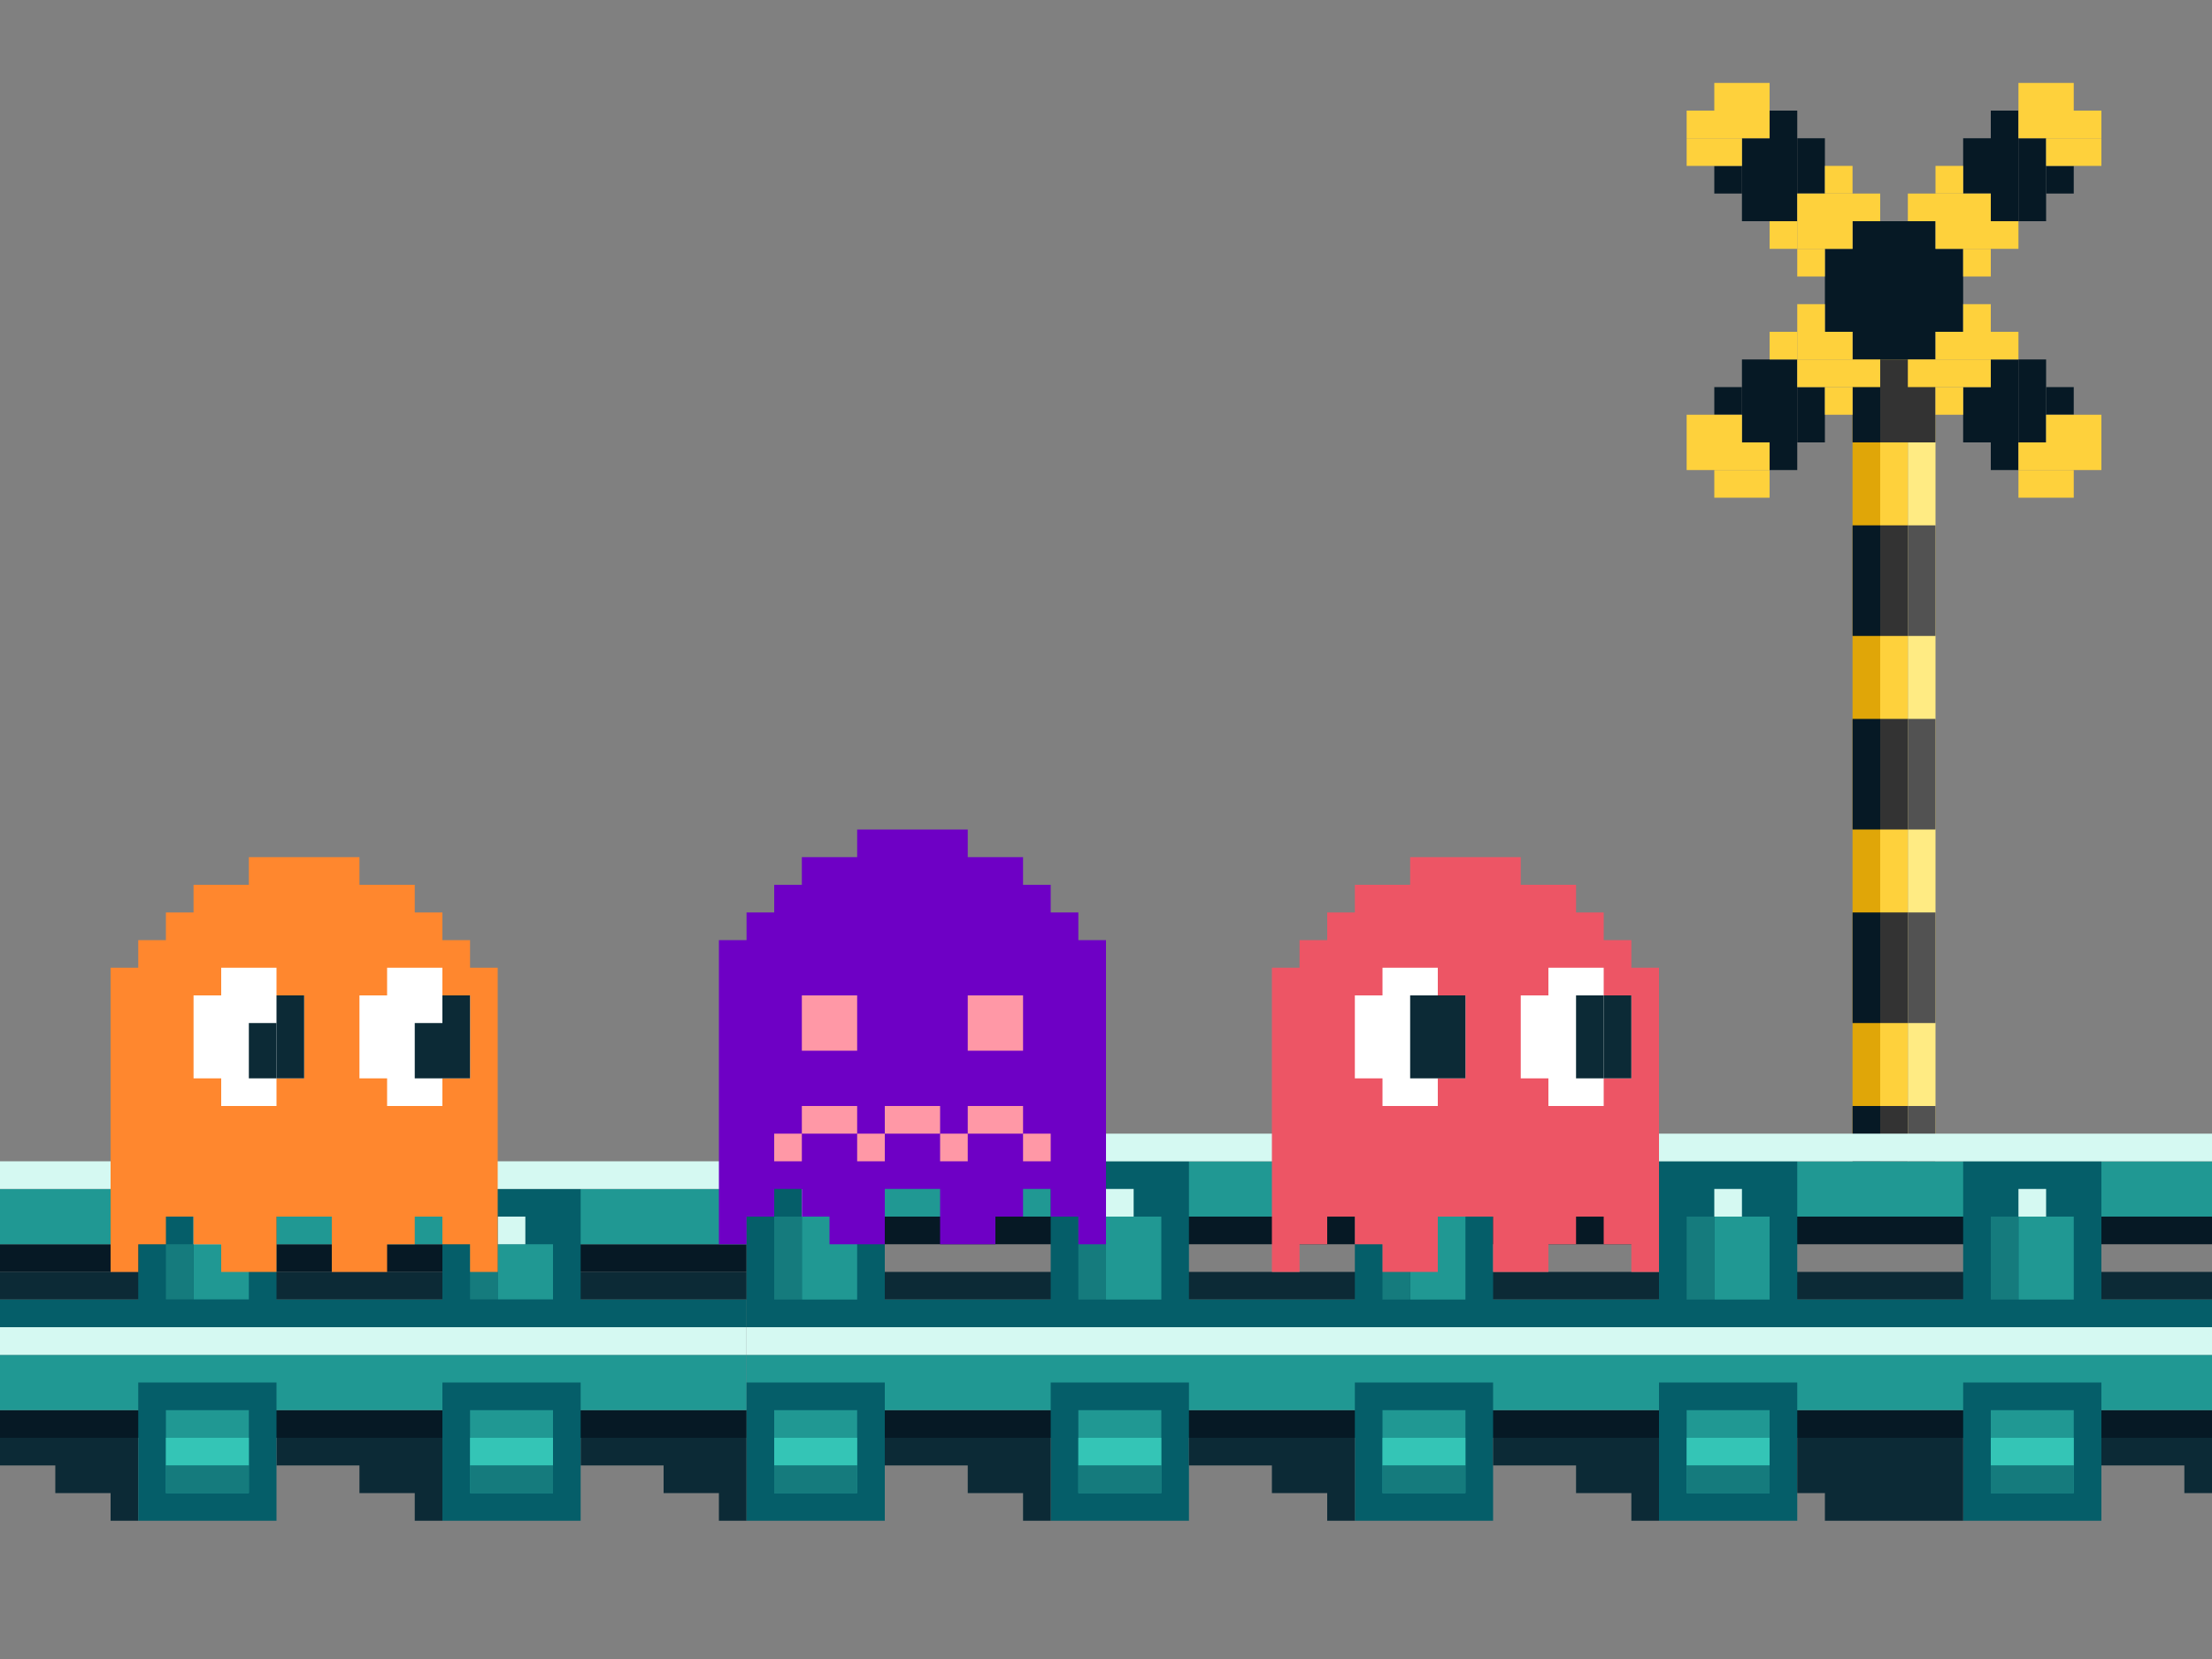 <svg width="1200" height="900" viewBox="0 0 1200 900" fill="none" xmlns="http://www.w3.org/2000/svg">
<rect x="0" y="0" width="1200" height="900" fill="#808080" stroke="none"/>
<g clip-path="url(#clip0_5333_8105)">
<g clip-path="url(#clip1_5333_8105)">
<g clip-path="url(#clip2_5333_8105)">
<rect width="15" height="465" transform="matrix(1 0 0 -1 1035 660)" fill="#FFEB83"/>
<rect width="15" height="465" transform="matrix(1 0 0 -1 1020 660)" fill="#FED13C"/>
<rect width="15" height="465" transform="matrix(1 0 0 -1 1005 660)" fill="#E0A608"/>
<rect x="1005" y="195" width="15" height="45" fill="#061925"/>
<rect x="1005" y="285" width="15" height="60" fill="#061925"/>
<rect x="1005" y="390" width="15" height="60" fill="#061925"/>
<rect x="1005" y="495" width="15" height="60" fill="#061925"/>
<rect x="1005" y="600" width="15" height="60" fill="#061925"/>
<rect x="1020" y="195" width="30" height="45" fill="#333333"/>
<rect x="1020" y="285" width="15" height="60" fill="#333333"/>
<rect x="1020" y="390" width="15" height="60" fill="#333333"/>
<rect x="1020" y="495" width="15" height="60" fill="#333333"/>
<rect x="1020" y="600" width="15" height="60" fill="#333333"/>
<rect x="1035" y="285" width="15" height="60" fill="#525252"/>
<rect x="1035" y="390" width="15" height="60" fill="#525252"/>
<rect x="1035" y="495" width="15" height="60" fill="#525252"/>
<rect x="1035" y="600" width="15" height="60" fill="#525252"/>
<rect x="1005" y="120" width="45" height="75" fill="#061925"/>
<rect x="990" y="135" width="75" height="45" fill="#061925"/>
<rect x="989.999" y="240" width="15" height="30" transform="rotate(180 989.999 240)" fill="#061925"/>
<rect x="975" y="255" width="15" height="60" transform="rotate(180 975 255)" fill="#061925"/>
<rect x="960" y="240" width="15" height="45" transform="rotate(180 960 240)" fill="#061925"/>
<rect x="945" y="225" width="15" height="15" transform="rotate(180 945 225)" fill="#061925"/>
<rect x="989.999" y="180" width="15" height="15" transform="rotate(180 989.999 180)" fill="#FED13C"/>
<rect x="1005" y="195" width="30" height="15" transform="rotate(180 1005 195)" fill="#FED13C"/>
<rect x="1020" y="210" width="45" height="15" transform="rotate(180 1020 210)" fill="#FED13C"/>
<rect x="1005" y="225" width="15" height="15" transform="rotate(180 1005 225)" fill="#FED13C"/>
<rect x="975" y="195" width="15" height="15" transform="rotate(180 975 195)" fill="#FED13C"/>
<rect x="945" y="240" width="30" height="15" transform="rotate(180 945 240)" fill="#FED13C"/>
<rect x="960" y="255" width="45" height="15" transform="rotate(180 960 255)" fill="#FED13C"/>
<rect x="960" y="270" width="30" height="15" transform="rotate(180 960 270)" fill="#FED13C"/>
<rect width="15" height="30" transform="matrix(-1 0 0 1 989.999 75)" fill="#061925"/>
<rect width="15" height="60" transform="matrix(-1 0 0 1 975 60)" fill="#061925"/>
<rect width="15" height="45" transform="matrix(-1 0 0 1 960 75)" fill="#061925"/>
<rect width="15" height="15" transform="matrix(-1 0 0 1 945 90)" fill="#061925"/>
<rect width="15" height="15" transform="matrix(-1 0 0 1 989.999 135)" fill="#FED13C"/>
<rect width="30" height="15" transform="matrix(-1 0 0 1 1005 120)" fill="#FED13C"/>
<rect width="45" height="15" transform="matrix(-1 0 0 1 1020 105)" fill="#FED13C"/>
<rect width="15" height="15" transform="matrix(-1 0 0 1 1005 90)" fill="#FED13C"/>
<rect width="15" height="15" transform="matrix(-1 0 0 1 975 120)" fill="#FED13C"/>
<rect width="30" height="15" transform="matrix(-1 0 0 1 945 75)" fill="#FED13C"/>
<rect width="45" height="15" transform="matrix(-1 0 0 1 960 60)" fill="#FED13C"/>
<rect width="30" height="15" transform="matrix(-1 0 0 1 960 45)" fill="#FED13C"/>
<rect width="15" height="30" transform="matrix(1 0 0 -1 1065 240)" fill="#061925"/>
<rect width="15" height="60" transform="matrix(1 0 0 -1 1080 255)" fill="#061925"/>
<rect width="15" height="45" transform="matrix(1 0 0 -1 1095 240)" fill="#061925"/>
<rect width="15" height="15" transform="matrix(1 0 0 -1 1110 225)" fill="#061925"/>
<rect width="15" height="15" transform="matrix(1 0 0 -1 1065 180)" fill="#FED13C"/>
<rect width="30" height="15" transform="matrix(1 0 0 -1 1050 195)" fill="#FED13C"/>
<rect width="45" height="15" transform="matrix(1 0 0 -1 1035 210)" fill="#FED13C"/>
<rect width="15" height="15" transform="matrix(1 0 0 -1 1050 225)" fill="#FED13C"/>
<rect width="15" height="15" transform="matrix(1 0 0 -1 1080 195)" fill="#FED13C"/>
<rect width="30" height="15" transform="matrix(1 0 0 -1 1110 240)" fill="#FED13C"/>
<rect width="45" height="15" transform="matrix(1 0 0 -1 1095 255)" fill="#FED13C"/>
<rect width="30" height="15" transform="matrix(1 0 0 -1 1095 270)" fill="#FED13C"/>
<rect x="1065" y="75" width="15" height="30" fill="#061925"/>
<rect x="1080" y="60" width="15" height="60" fill="#061925"/>
<rect x="1095" y="75" width="15" height="45" fill="#061925"/>
<rect x="1110" y="90" width="15" height="15" fill="#061925"/>
<rect x="1065" y="135" width="15" height="15" fill="#FED13C"/>
<rect x="1050" y="120" width="30" height="15" fill="#FED13C"/>
<rect x="1035" y="105" width="45" height="15" fill="#FED13C"/>
<rect x="1050" y="90" width="15" height="15" fill="#FED13C"/>
<rect x="1080" y="120" width="15" height="15" fill="#FED13C"/>
<rect x="1110" y="75" width="30" height="15" fill="#FED13C"/>
<rect x="1095" y="60" width="45" height="15" fill="#FED13C"/>
<rect x="1095" y="45" width="30" height="15" fill="#FED13C"/>
</g>
<rect x="-420" y="765" width="825" height="15" fill="#061925"/>
<rect x="-420" y="675" width="825" height="15" fill="#061925"/>
<rect x="-420" y="690" width="825" height="15" fill="#0C2A36"/>
<rect x="-420" y="735" width="825" height="30" fill="#209893"/>
<rect x="-420" y="645" width="825" height="30" fill="#209893"/>
<path d="M-15 780H75V825H60V810H30V795H-15V780Z" fill="#0C2A36"/>
<path d="M150 780H240V825H225V810H195V795H150V780Z" fill="#0C2A36"/>
<path d="M315 780H405V825H390V810H360V795H315V780Z" fill="#0C2A36"/>
<rect x="75" y="750" width="75" height="75" fill="#055E69"/>
<rect x="90" y="765" width="45" height="45" fill="#209893"/>
<rect x="90" y="780" width="45" height="15" fill="#34C5B6"/>
<rect x="90" y="795" width="45" height="15" fill="#157B7D"/>
<rect x="240" y="750" width="75" height="75" fill="#055E69"/>
<rect x="255" y="765" width="45" height="45" fill="#209893"/>
<rect x="255" y="780" width="45" height="15" fill="#34C5B6"/>
<rect x="255" y="795" width="45" height="15" fill="#157B7D"/>
<rect x="75" y="645" width="75" height="75" fill="#055E69"/>
<rect x="105" y="675" width="30" height="30" fill="#209893"/>
<rect x="90" y="675" width="15" height="30" fill="#157B7D"/>
<rect x="105" y="660" width="15" height="15" fill="#D5F9F2"/>
<rect x="240" y="645" width="75" height="75" fill="#055E69"/>
<rect x="270" y="675" width="30" height="30" fill="#209893"/>
<rect x="255" y="675" width="15" height="30" fill="#157B7D"/>
<rect x="270" y="660" width="15" height="15" fill="#D5F9F2"/>
<rect x="-420" y="705" width="825" height="15" fill="#055E69"/>
<rect x="-420" y="720" width="825" height="15" fill="#D5F9F2"/>
<rect x="-420" y="630" width="825" height="15" fill="#D5F9F2"/>
<g clip-path="url(#clip3_5333_8105)">
<path d="M135 465H195V480H225V495H240V510H255V525H270V690H255V675H240V660H225V675H210V690H180V660H150V690H120V675H105V660H90V675H75V690H60V525H75V510H90V495H105V480H135V465Z" fill="#FF872E"/>
<path d="M240 525H210V540H195V585H210V600H240V585H255V540H240V525Z" fill="white"/>
<rect x="240" y="540" width="15" height="45" fill="#0C2A36"/>
<rect x="225" y="555" width="15" height="30" fill="#0C2A36"/>
<path d="M150 525H120V540H105V585H120V600H150V585H165V540H150V525Z" fill="white"/>
<rect x="150" y="540" width="15" height="45" fill="#0C2A36"/>
<rect x="135" y="555" width="15" height="30" fill="#0C2A36"/>
</g>
<rect x="405" y="690" width="825" height="15" fill="#0C2A36"/>
<rect x="405" y="765" width="825" height="15" fill="#061925"/>
<rect x="405" y="660" width="825" height="15" fill="#061925"/>
<rect x="405" y="735" width="825" height="30" fill="#209893"/>
<rect x="405" y="630" width="825" height="30" fill="#209893"/>
<rect x="405" y="750" width="75" height="75" fill="#055E69"/>
<rect x="420" y="765" width="45" height="45" fill="#209893"/>
<rect x="420" y="780" width="45" height="15" fill="#34C5B6"/>
<rect x="420" y="795" width="45" height="15" fill="#157B7D"/>
<rect x="570" y="750" width="75" height="75" fill="#055E69"/>
<rect x="585" y="765" width="45" height="45" fill="#209893"/>
<rect x="585" y="780" width="45" height="15" fill="#34C5B6"/>
<rect x="585" y="795" width="45" height="15" fill="#157B7D"/>
<rect x="735" y="750" width="75" height="75" fill="#055E69"/>
<rect x="750" y="765" width="45" height="45" fill="#209893"/>
<rect x="750" y="780" width="45" height="15" fill="#34C5B6"/>
<rect x="750" y="795" width="45" height="15" fill="#157B7D"/>
<rect x="900" y="750" width="75" height="75" fill="#055E69"/>
<rect x="915" y="765" width="45" height="45" fill="#209893"/>
<rect x="915" y="780" width="45" height="15" fill="#34C5B6"/>
<rect x="915" y="795" width="45" height="15" fill="#157B7D"/>
<rect x="1065" y="750" width="75" height="75" fill="#055E69"/>
<rect x="1080" y="765" width="45" height="45" fill="#209893"/>
<rect x="1080" y="780" width="45" height="15" fill="#34C5B6"/>
<rect x="1080" y="795" width="45" height="15" fill="#157B7D"/>
<rect x="405" y="630" width="75" height="90" fill="#055E69"/>
<rect x="435" y="660" width="30" height="60" fill="#209893"/>
<rect x="420" y="660" width="15" height="60" fill="#157B7D"/>
<rect x="435" y="645" width="15" height="15" fill="#D5F9F2"/>
<rect x="570" y="630" width="75" height="90" fill="#055E69"/>
<rect x="599.999" y="660" width="30" height="60" fill="#209893"/>
<rect x="585" y="660" width="15" height="60" fill="#157B7D"/>
<rect x="599.999" y="645" width="15" height="15" fill="#D5F9F2"/>
<rect x="735" y="630" width="75" height="90" fill="#055E69"/>
<rect x="765" y="660" width="30" height="60" fill="#209893"/>
<rect x="750" y="660" width="15" height="60" fill="#157B7D"/>
<rect x="765" y="645" width="15" height="15" fill="#D5F9F2"/>
<rect x="900" y="630" width="75" height="90" fill="#055E69"/>
<rect x="930" y="660" width="30" height="60" fill="#209893"/>
<rect x="915" y="660" width="15" height="60" fill="#157B7D"/>
<rect x="930" y="645" width="15" height="15" fill="#D5F9F2"/>
<rect x="1065" y="630" width="75" height="90" fill="#055E69"/>
<rect x="1095" y="660" width="30" height="60" fill="#209893"/>
<rect x="1080" y="660" width="15" height="60" fill="#157B7D"/>
<rect x="1095" y="645" width="15" height="15" fill="#D5F9F2"/>
<rect x="405" y="705" width="825" height="15" fill="#055E69"/>
<rect x="405" y="720" width="825" height="15" fill="#D5F9F2"/>
<rect x="405" y="615" width="825" height="15" fill="#D5F9F2"/>
<path d="M480 780H570V825H555V810H525V795H480V780Z" fill="#0C2A36"/>
<path d="M645 780H735V825H720V810H690V795H645V780Z" fill="#0C2A36"/>
<path d="M810 780H900V825H885V810H855V795H810V780Z" fill="#0C2A36"/>
<path d="M975 780H1065V825H990V810H975V780Z" fill="#0C2A36"/>
<path d="M1140 780H1230V825H1215V810H1185V795H1140V780Z" fill="#0C2A36"/>
<g clip-path="url(#clip4_5333_8105)">
<path d="M465 450H525V465H555V480H570V495H585V510H600V675H585V660H570V645H555V660H540V675H510V645H480V675H450V660H435V645H420V660H405V675H390V510H405V495H420V480H435V465H465V450Z" fill="#6E00C5"/>
<rect x="525.001" y="540" width="30" height="30" fill="#FF98A6"/>
<rect x="435" y="540" width="30" height="30" fill="#FF98A6"/>
<rect x="480" y="600.001" width="30" height="15" fill="#FF98A6"/>
<rect x="525.001" y="600.001" width="30" height="15" fill="#FF98A6"/>
<rect x="435" y="600.001" width="30" height="15" fill="#FF98A6"/>
<rect x="510" y="615" width="15" height="15" fill="#FF98A6"/>
<rect x="465" y="615" width="15" height="15" fill="#FF98A6"/>
<rect x="420" y="615" width="15" height="15" fill="#FF98A6"/>
<rect x="555" y="615" width="15" height="15" fill="#FF98A6"/>
</g>
<g clip-path="url(#clip5_5333_8105)">
<path d="M765 465H825V480H855V495H870V510H885V525H900V690H885V675H870V660H855V675H840V690H810V660H780V690H750V675H735V660H720V675H705V690H690V525H705V510H720V495H735V480H765V465Z" fill="#ED5565"/>
<path d="M870 525H840V540H825V585H840V600H870V585H885V540H870V525Z" fill="white"/>
<rect x="870" y="540" width="15" height="45" fill="#0C2A36"/>
<rect x="855" y="540" width="15" height="45" fill="#0C2A36"/>
<path d="M780 525H750V540H735V585H750V600H780V585H795V540H780V525Z" fill="white"/>
<rect x="780" y="540" width="15" height="45" fill="#0C2A36"/>
<rect x="765" y="540" width="15" height="45" fill="#0C2A36"/>
</g>
</g>
</g>
<defs>
<clipPath id="clip0_5333_8105">
<rect width="1200" height="900" fill="white"/>
</clipPath>
<clipPath id="clip1_5333_8105">
<rect width="1230" height="810" fill="white" transform="translate(0 45)"/>
</clipPath>
<clipPath id="clip2_5333_8105">
<rect width="255" height="615" fill="white" transform="translate(900 45)"/>
</clipPath>
<clipPath id="clip3_5333_8105">
<rect width="210" height="225" fill="white" transform="translate(60 465)"/>
</clipPath>
<clipPath id="clip4_5333_8105">
<rect width="210" height="225" fill="white" transform="translate(390 450)"/>
</clipPath>
<clipPath id="clip5_5333_8105">
<rect width="210" height="225" fill="white" transform="translate(690 465)"/>
</clipPath>
</defs>
</svg>

